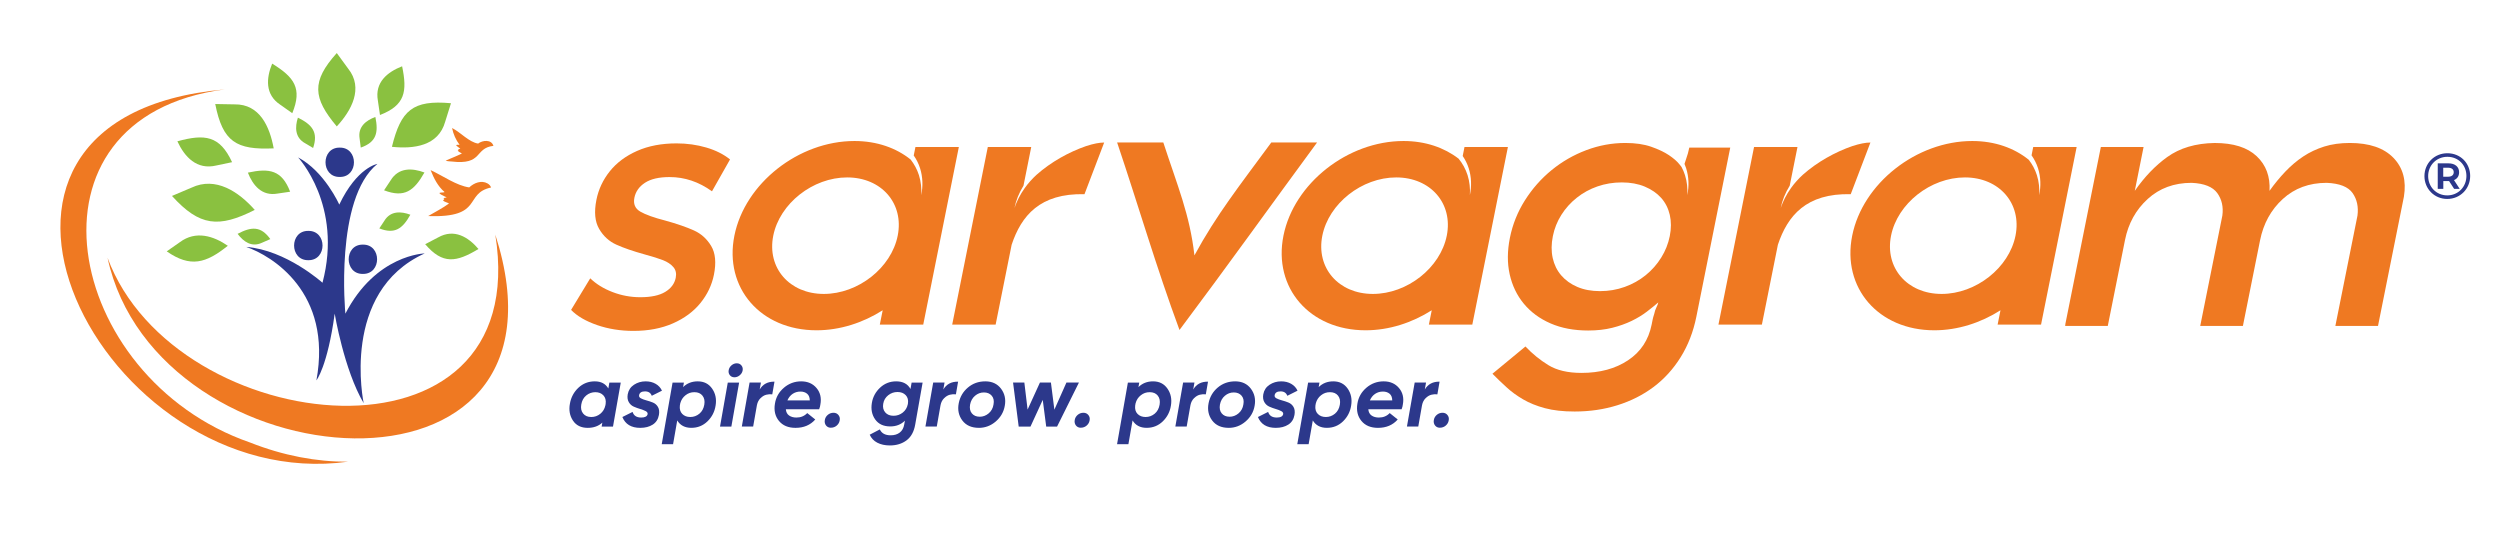 <svg width="259" height="58" viewBox="0 0 259 58" fill="none" xmlns="http://www.w3.org/2000/svg">
<mask id="mask0_3484_631" style="mask-type:luminance" maskUnits="userSpaceOnUse" x="0" y="0" width="259" height="58">
<path d="M259 0H0V57.071H259V0Z" fill="white"/>
</mask>
<g mask="url(#mask0_3484_631)">
<path fill-rule="evenodd" clip-rule="evenodd" d="M36.069 7.11L34.89 5.496C32.252 8.435 32.406 10.141 34.89 13.097C36.407 11.463 37.688 9.129 36.069 7.11Z" fill="#8AC140"/>
<path fill-rule="evenodd" clip-rule="evenodd" d="M46.123 12.603L46.72 10.696H46.722L46.72 10.694H46.718C42.75 10.334 41.532 11.426 40.603 15.208H40.602L40.603 15.21H40.605C42.86 15.447 45.421 15.134 46.123 12.603Z" fill="#8AC140"/>
<path fill-rule="evenodd" clip-rule="evenodd" d="M24.299 10.813L22.301 10.777H22.299C23.072 14.687 24.464 15.548 28.355 15.371C27.945 13.14 26.923 10.772 24.297 10.812" fill="#8AC140"/>
<path fill-rule="evenodd" clip-rule="evenodd" d="M19.836 19.443L17.818 20.298H17.814H17.812H17.816C20.681 23.457 22.659 23.633 26.392 21.747H26.396H26.398H26.394C24.752 19.885 22.355 18.247 19.836 19.443Z" fill="#8AC140"/>
<path fill-rule="evenodd" clip-rule="evenodd" d="M18.629 25.093C18.629 25.093 17.277 26.042 17.273 26.041H17.275C19.729 27.749 21.335 27.28 23.602 25.462H23.601C22.12 24.444 20.286 23.854 18.629 25.093Z" fill="#8AC140"/>
<path fill-rule="evenodd" clip-rule="evenodd" d="M45.391 24.597L44.049 25.299C45.865 27.422 47.276 27.178 49.57 25.796C48.52 24.567 47.065 23.653 45.391 24.597Z" fill="#8AC140"/>
<path fill-rule="evenodd" clip-rule="evenodd" d="M29.042 10.854L30.28 11.728C31.338 9.142 30.475 7.999 28.196 6.59C27.584 8.086 27.436 9.798 29.042 10.854Z" fill="#8AC140"/>
<path fill-rule="evenodd" clip-rule="evenodd" d="M39.147 10.415L39.365 11.915C41.97 10.904 42.205 9.491 41.659 6.867C40.154 7.453 38.807 8.522 39.147 10.415Z" fill="#8AC140"/>
<path fill-rule="evenodd" clip-rule="evenodd" d="M22.421 17.142L24.044 16.802C22.762 14.026 21.204 13.865 18.377 14.639C19.118 16.243 20.379 17.64 22.423 17.142" fill="#8AC140"/>
<path fill-rule="evenodd" clip-rule="evenodd" d="M27.146 25.146L28.005 24.771C27.025 23.402 26.045 23.47 24.617 24.225C25.212 25.029 26.072 25.656 27.146 25.146Z" fill="#8AC140"/>
<path fill-rule="evenodd" clip-rule="evenodd" d="M28.757 20.053L30.056 19.862H30.058C29.204 17.628 27.923 17.397 25.682 17.884H25.68C26.19 19.187 27.119 20.351 28.759 20.053" fill="#8AC140"/>
<path fill-rule="evenodd" clip-rule="evenodd" d="M31.612 14.84L32.438 15.331C32.99 13.697 32.347 12.921 30.863 12.188C30.55 13.164 30.543 14.254 31.612 14.842" fill="#8AC140"/>
<path fill-rule="evenodd" clip-rule="evenodd" d="M37.253 14.338L37.375 15.291C39.003 14.722 39.22 13.738 38.888 12.117C37.926 12.472 37.062 13.133 37.253 14.339" fill="#8AC140"/>
<path fill-rule="evenodd" clip-rule="evenodd" d="M39.828 22.861L39.297 23.663C40.903 24.295 41.709 23.69 42.514 22.245C41.555 21.885 40.467 21.824 39.826 22.861" fill="#8AC140"/>
<path fill-rule="evenodd" clip-rule="evenodd" d="M40.479 18.673L39.789 19.715C41.914 20.529 42.893 19.768 43.972 17.871C42.724 17.404 41.31 17.323 40.477 18.673" fill="#8AC140"/>
<path fill-rule="evenodd" clip-rule="evenodd" d="M35.781 32.494C35.781 32.494 34.639 20.591 39.101 16.979C39.101 16.979 36.998 17.32 35.149 21.196C35.149 21.196 33.636 17.773 30.881 16.306C30.881 16.306 35.534 21.262 33.41 29.292C33.41 29.292 29.653 25.901 25.508 25.581C28.153 26.487 34.459 30.285 32.779 39.409C32.779 39.409 33.93 37.964 34.675 32.494C34.675 32.494 35.642 38.321 37.678 41.77C37.678 41.77 35.214 30.232 44.002 26.254C44.002 26.254 38.939 26.366 35.782 32.494M35.197 18.332C37.161 18.361 37.161 15.265 35.197 15.293C33.232 15.265 33.232 18.361 35.197 18.332ZM31.941 26.956C33.905 26.984 33.905 23.89 31.941 23.92C29.977 23.892 29.977 26.986 31.941 26.956ZM37.595 25.342C35.633 25.314 35.633 28.408 37.595 28.378C39.557 28.406 39.557 25.312 37.595 25.342Z" fill="#2C388B"/>
<path fill-rule="evenodd" clip-rule="evenodd" d="M46.777 16.73C50.066 17.128 49.128 15.336 51.119 15.11C50.914 14.424 49.99 14.519 49.533 14.875C48.591 14.729 47.713 13.704 46.835 13.262C46.964 13.899 47.222 14.487 47.611 15.002C46.936 14.955 47.423 15.179 47.687 15.404C47.611 15.455 47.527 15.431 47.453 15.45C47.624 15.545 47.44 15.56 47.417 15.611C47.535 15.74 47.694 15.808 47.855 15.901C47.298 16.176 46.729 16.396 46.172 16.639C46.365 16.718 46.576 16.712 46.777 16.732M50.512 19.005C49.869 18.641 49.105 18.952 48.61 19.416C47.285 19.225 45.889 18.216 44.611 17.623C44.958 18.497 45.355 19.287 46.056 19.896C45.946 19.968 45.757 19.924 45.618 19.96C45.264 20.006 46.117 20.368 46.28 20.448C46.139 20.48 46.037 20.505 45.935 20.527C46.138 20.647 45.961 20.645 45.899 20.781C46.075 20.933 46.342 20.973 46.519 21.083C45.857 21.563 45.074 21.966 44.352 22.387C50.163 22.583 48.015 20.044 50.874 19.424C50.809 19.236 50.681 19.102 50.51 19.005" fill="#EF7922"/>
<path d="M25.884 45.837C6.622 39.149 1.235 12.149 23.285 9.262C-9.35 12.161 10.549 51.335 36.053 47.833C32.814 47.85 29.35 47.211 25.884 45.835" fill="#EF7922"/>
<path d="M51.312 24.305C55.37 49.528 18.139 45.569 11.141 26.707C16.224 50.324 60.823 53.781 51.312 24.305Z" fill="#EF7922"/>
<path fill-rule="evenodd" clip-rule="evenodd" d="M131.705 14.762C128.398 19.261 126.028 22.247 123.743 26.458C123.262 22.225 121.988 19.265 120.52 14.762H115.734C117.953 21.345 119.788 27.678 122.196 34.185C127.088 27.66 131.618 21.328 136.447 14.762H131.707H131.705Z" fill="#EF7922"/>
<path fill-rule="evenodd" clip-rule="evenodd" d="M247.964 16.356C246.973 15.328 245.463 14.812 243.438 14.812C242.456 14.812 241.573 14.936 240.788 15.182C240.001 15.431 239.28 15.77 238.624 16.204C237.968 16.638 237.35 17.162 236.768 17.77C236.186 18.379 235.64 19.044 235.122 19.771C235.206 18.292 234.762 17.097 233.793 16.185C232.826 15.271 231.374 14.814 229.44 14.814C227.468 14.845 225.83 15.33 224.52 16.273C223.285 17.16 222.167 18.33 221.164 19.771L222.074 15.232H217.646L213.959 33.629H213.974L213.945 33.765H218.367L220.153 24.854C220.496 23.144 221.277 21.731 222.5 20.616C223.719 19.501 225.236 18.942 227.047 18.942C228.355 18.999 229.245 19.355 229.713 20.008C230.181 20.66 230.356 21.435 230.236 22.334L227.944 33.765H232.365L234.142 24.898C234.491 23.157 235.276 21.731 236.497 20.616C237.716 19.501 239.233 18.942 241.046 18.942C242.384 18.999 243.279 19.355 243.734 20.008C244.185 20.66 244.352 21.435 244.235 22.334L241.944 33.765H246.362L249.045 20.377C249.316 18.724 248.956 17.385 247.964 16.356Z" fill="#EF7922"/>
<path d="M61.858 33.676C60.69 33.274 59.792 32.75 59.164 32.106L61.149 28.833C61.756 29.423 62.522 29.897 63.451 30.255C64.378 30.613 65.341 30.792 66.341 30.792C67.452 30.792 68.311 30.608 68.915 30.242C69.52 29.876 69.884 29.389 70.006 28.78C70.095 28.333 70.013 27.961 69.757 27.667C69.501 27.371 69.147 27.134 68.692 26.956C68.237 26.778 67.611 26.581 66.817 26.366C65.596 26.027 64.608 25.688 63.855 25.346C63.1 25.007 62.505 24.461 62.069 23.71C61.631 22.959 61.538 21.958 61.788 20.705C62.006 19.614 62.471 18.625 63.18 17.739C63.889 16.854 64.831 16.152 66.007 15.633C67.182 15.113 68.544 14.855 70.091 14.855C71.17 14.855 72.198 15 73.172 15.284C74.145 15.57 74.966 15.982 75.631 16.518L73.762 19.819C72.397 18.835 70.931 18.344 69.369 18.344C68.273 18.344 67.423 18.541 66.82 18.934C66.217 19.328 65.851 19.846 65.722 20.491C65.594 21.135 65.8 21.613 66.341 21.926C66.883 22.239 67.742 22.548 68.923 22.851C70.144 23.191 71.132 23.532 71.885 23.871C72.639 24.211 73.235 24.747 73.676 25.481C74.118 26.215 74.213 27.208 73.963 28.46C73.747 29.533 73.282 30.511 72.563 31.397C71.845 32.282 70.895 32.984 69.712 33.503C68.529 34.023 67.163 34.281 65.616 34.281C64.28 34.281 63.026 34.08 61.858 33.678" fill="#EF7922"/>
<path fill-rule="evenodd" clip-rule="evenodd" d="M94.839 15.231L94.662 16.109C94.941 16.505 95.167 16.949 95.322 17.44C95.606 18.341 95.629 19.291 95.44 20.218C95.483 19.52 95.415 18.82 95.201 18.145C95.007 17.533 94.708 16.997 94.338 16.524C92.842 15.326 90.846 14.609 88.521 14.609C82.736 14.609 77.168 18.999 76.083 24.414C74.998 29.829 78.806 34.218 84.591 34.218C87.019 34.218 89.41 33.441 91.447 32.142L91.149 33.627H95.648L99.336 15.229H94.837L94.839 15.231ZM93.003 24.416C92.336 27.749 88.908 30.451 85.347 30.451C81.786 30.451 79.443 27.749 80.11 24.416C80.778 21.082 84.206 18.381 87.766 18.381C91.327 18.381 93.671 21.082 93.003 24.416Z" fill="#EF7922"/>
<path fill-rule="evenodd" clip-rule="evenodd" d="M151.721 15.231L151.536 16.162C151.799 16.545 152.013 16.97 152.161 17.44C152.446 18.341 152.469 19.291 152.279 20.218C152.323 19.52 152.252 18.82 152.04 18.145C151.835 17.499 151.515 16.932 151.113 16.441C149.628 15.294 147.672 14.609 145.404 14.609C139.619 14.609 134.05 18.999 132.966 24.414C131.881 29.829 135.688 34.218 141.473 34.218C143.902 34.218 146.293 33.441 148.329 32.142L148.032 33.627H152.531L156.219 15.229H151.72L151.721 15.231ZM149.886 24.416C149.219 27.749 145.791 30.451 142.23 30.451C138.669 30.451 136.326 27.749 136.993 24.416C137.66 21.082 141.088 18.381 144.649 18.381C148.21 18.381 150.553 21.082 149.886 24.416Z" fill="#EF7922"/>
<path fill-rule="evenodd" clip-rule="evenodd" d="M175.011 15.292C174.93 15.698 174.821 16.088 174.683 16.466C174.619 16.644 174.562 16.815 174.514 16.98C174.579 17.128 174.638 17.281 174.687 17.44C174.971 18.341 174.994 19.291 174.804 20.218C174.848 19.52 174.78 18.821 174.566 18.146C174.471 17.844 174.347 17.562 174.205 17.294C174.139 17.213 174.059 17.112 173.959 16.987C173.724 16.697 173.371 16.392 172.899 16.073C172.423 15.757 171.816 15.465 171.069 15.205C170.324 14.943 169.429 14.812 168.386 14.812C167.004 14.812 165.656 15.061 164.348 15.552C163.036 16.045 161.837 16.735 160.755 17.617C159.67 18.502 158.749 19.545 157.986 20.747C157.224 21.951 156.705 23.246 156.426 24.636C156.153 25.999 156.145 27.26 156.403 28.417C156.663 29.577 157.147 30.591 157.865 31.46C158.582 32.328 159.503 33.009 160.631 33.502C161.761 33.995 163.064 34.241 164.537 34.241C165.457 34.241 166.291 34.147 167.034 33.959C167.78 33.771 168.447 33.532 169.046 33.242C169.64 32.952 170.163 32.633 170.618 32.285C171.071 31.938 171.465 31.619 171.799 31.329C171.771 31.473 171.706 31.648 171.602 31.85C171.5 32.051 171.422 32.285 171.371 32.546C171.301 32.749 171.246 32.944 171.209 33.132L171.109 33.633C170.79 35.225 169.973 36.46 168.663 37.328C167.353 38.198 165.747 38.633 163.841 38.633C162.429 38.633 161.286 38.365 160.412 37.829C159.537 37.292 158.745 36.649 158.038 35.895L154.617 38.72C155.074 39.184 155.56 39.647 156.066 40.111C156.568 40.576 157.147 40.995 157.791 41.372C158.438 41.75 159.189 42.055 160.049 42.286C160.908 42.517 161.936 42.633 163.134 42.633C164.698 42.633 166.175 42.417 167.569 41.981C168.961 41.547 170.208 40.915 171.31 40.091C172.41 39.264 173.35 38.236 174.118 37.002C174.886 35.771 175.428 34.372 175.743 32.808L179.254 15.292H175.017H175.011ZM172.988 24.463C172.831 25.246 172.539 25.986 172.106 26.682C171.674 27.378 171.139 27.986 170.497 28.508C169.854 29.029 169.128 29.435 168.32 29.725C167.508 30.017 166.657 30.161 165.766 30.161C164.875 30.161 164.094 30.017 163.413 29.725C162.734 29.435 162.179 29.038 161.744 28.53C161.306 28.022 161.013 27.421 160.859 26.725C160.705 26.029 160.713 25.277 160.876 24.463C161.033 23.682 161.324 22.95 161.752 22.268C162.181 21.587 162.713 20.994 163.356 20.485C163.993 19.977 164.708 19.587 165.499 19.312C166.293 19.037 167.135 18.898 168.022 18.898C168.91 18.898 169.706 19.043 170.402 19.333C171.094 19.625 171.659 20.015 172.101 20.506C172.539 20.999 172.834 21.587 172.992 22.268C173.147 22.95 173.145 23.682 172.988 24.463Z" fill="#EF7922"/>
<path fill-rule="evenodd" clip-rule="evenodd" d="M112.526 15.132C110.753 15.744 108.887 16.775 107.389 18.105C106.942 18.514 106.53 18.969 106.17 19.474C105.687 20.147 105.338 20.846 105.101 21.546C105.252 20.776 105.565 19.993 106.034 19.235L106.836 15.232H102.336L98.648 33.629H103.148L104.807 25.353C105.81 22.348 107.742 20.006 112.353 20.118L114.393 14.766C113.9 14.766 113.278 14.889 112.524 15.133" fill="#EF7922"/>
<path fill-rule="evenodd" clip-rule="evenodd" d="M191.908 15.132C190.136 15.744 188.27 16.775 186.772 18.105C186.325 18.514 185.913 18.969 185.553 19.474C185.069 20.147 184.72 20.846 184.483 21.546C184.635 20.776 184.948 19.993 185.416 19.235L186.218 15.232H181.719L178.031 33.629H182.531L184.19 25.353C185.193 22.348 187.125 20.006 191.736 20.118L193.776 14.766C193.283 14.766 192.661 14.889 191.907 15.133" fill="#EF7922"/>
<path fill-rule="evenodd" clip-rule="evenodd" d="M210.641 15.231L210.469 16.092C210.753 16.492 210.983 16.942 211.142 17.44C211.426 18.341 211.449 19.291 211.26 20.218C211.303 19.52 211.235 18.82 211.021 18.145C210.831 17.546 210.541 17.019 210.181 16.555C208.679 15.338 206.667 14.609 204.326 14.609C198.541 14.609 192.972 18.999 191.888 24.414C190.803 29.829 194.61 34.218 200.395 34.218C202.824 34.218 205.215 33.441 207.251 32.142L206.954 33.627H211.453L215.141 15.229H210.641V15.231ZM208.806 24.416C208.139 27.749 204.711 30.451 201.15 30.451C197.589 30.451 195.246 27.749 195.913 24.416C196.58 21.082 200.008 18.381 203.569 18.381C207.13 18.381 209.473 21.082 208.806 24.416Z" fill="#EF7922"/>
</g>
<path d="M63.134 39.637H64.31L63.506 44.197H62.33L62.402 43.783C62.006 44.144 61.502 44.326 60.888 44.326C60.201 44.326 59.689 44.074 59.355 43.569C59.022 43.065 58.917 42.477 59.045 41.808C59.16 41.157 59.454 40.611 59.924 40.169C60.396 39.728 60.96 39.508 61.616 39.508C62.272 39.508 62.73 39.754 63.023 40.247L63.13 39.635L63.134 39.637ZM61.25 43.203C61.602 43.203 61.915 43.093 62.19 42.871C62.463 42.65 62.639 42.358 62.719 41.993L62.746 41.84C62.795 41.47 62.715 41.176 62.509 40.958C62.302 40.74 62.025 40.63 61.678 40.63C61.331 40.63 61.003 40.744 60.73 40.972C60.457 41.199 60.286 41.512 60.22 41.906C60.154 42.289 60.216 42.602 60.412 42.841C60.607 43.082 60.886 43.201 61.252 43.201L61.25 43.203Z" fill="#2C388B"/>
<path d="M66.329 44.326C65.398 44.326 64.782 43.952 64.477 43.203L65.535 42.674C65.656 43.063 65.954 43.258 66.428 43.258C66.822 43.258 67.044 43.139 67.093 42.902C67.112 42.775 67.044 42.67 66.892 42.591C66.74 42.511 66.551 42.439 66.327 42.373C66.102 42.306 65.88 42.225 65.662 42.13C65.444 42.035 65.269 41.88 65.142 41.66C65.015 41.442 64.977 41.171 65.032 40.848C65.112 40.422 65.328 40.092 65.684 39.859C66.041 39.625 66.439 39.508 66.885 39.508C67.279 39.508 67.626 39.593 67.924 39.764C68.221 39.934 68.441 40.171 68.58 40.475L67.522 41.004C67.412 40.7 67.178 40.547 66.82 40.547C66.462 40.547 66.263 40.678 66.21 40.939C66.185 41.08 66.248 41.19 66.397 41.267C66.547 41.347 66.735 41.417 66.962 41.478C67.19 41.538 67.415 41.612 67.637 41.702C67.859 41.791 68.034 41.942 68.162 42.158C68.29 42.375 68.324 42.653 68.263 42.993C68.183 43.436 67.969 43.77 67.62 43.992C67.271 44.214 66.841 44.326 66.329 44.326Z" fill="#2C388B"/>
<path d="M72.284 39.508C72.929 39.508 73.426 39.758 73.776 40.261C74.125 40.763 74.247 41.345 74.137 42.007C74.04 42.651 73.759 43.199 73.297 43.649C72.834 44.098 72.275 44.324 71.619 44.324C70.963 44.324 70.466 44.068 70.162 43.556L69.73 46.021H68.555L69.677 39.635H70.853L70.771 40.103C71.173 39.707 71.677 39.508 72.286 39.508H72.284ZM72.965 41.925C73.031 41.542 72.969 41.231 72.777 40.99C72.586 40.75 72.307 40.63 71.943 40.63C71.579 40.63 71.287 40.736 71.018 40.949C70.746 41.161 70.566 41.44 70.475 41.785L70.434 42.018C70.392 42.382 70.474 42.67 70.682 42.883C70.891 43.095 71.167 43.201 71.514 43.201C71.861 43.201 72.18 43.088 72.455 42.86C72.728 42.633 72.898 42.32 72.965 41.925Z" fill="#2C388B"/>
<path d="M74.594 44.195L75.398 39.635H76.573L75.769 44.195H74.594ZM76.638 38.877C76.473 39.017 76.291 39.087 76.09 39.087C75.889 39.087 75.731 39.015 75.616 38.873C75.5 38.731 75.458 38.562 75.489 38.367C75.519 38.166 75.616 37.995 75.781 37.851C75.946 37.709 76.128 37.637 76.329 37.637C76.53 37.637 76.689 37.709 76.808 37.855C76.928 38.001 76.971 38.171 76.941 38.365C76.905 38.566 76.805 38.736 76.64 38.875L76.638 38.877Z" fill="#2C388B"/>
<path d="M78.704 40.351C79.032 39.797 79.544 39.528 80.236 39.539L80.008 40.853C79.796 40.829 79.588 40.842 79.383 40.895C79.18 40.946 78.983 41.064 78.793 41.248C78.603 41.43 78.478 41.672 78.418 41.97L78.027 44.192H76.852L77.656 39.632H78.831L78.704 40.351Z" fill="#2C388B"/>
<path d="M81.213 40.169C81.73 39.728 82.326 39.508 83.001 39.508C83.676 39.508 84.208 39.741 84.597 40.206C84.986 40.67 85.117 41.241 84.99 41.916C84.978 42.05 84.935 42.212 84.862 42.399H81.414C81.438 42.691 81.55 42.907 81.751 43.048C81.952 43.188 82.204 43.258 82.508 43.258C82.965 43.258 83.338 43.103 83.63 42.794L84.461 43.459C83.951 44.038 83.268 44.326 82.417 44.326C81.662 44.326 81.089 44.085 80.697 43.605C80.304 43.126 80.166 42.532 80.282 41.827C80.384 41.163 80.695 40.611 81.213 40.171V40.169ZM81.577 41.478H83.894C83.888 41.167 83.795 40.937 83.615 40.789C83.435 40.64 83.205 40.566 82.927 40.566C82.623 40.566 82.354 40.645 82.119 40.803C81.886 40.96 81.704 41.186 81.577 41.478Z" fill="#2C388B"/>
<path d="M86.08 44.313C85.868 44.313 85.701 44.235 85.578 44.08C85.457 43.924 85.413 43.738 85.451 43.518C85.487 43.3 85.591 43.118 85.762 42.976C85.932 42.834 86.13 42.762 86.355 42.762C86.568 42.762 86.738 42.841 86.865 42.999C86.992 43.156 87.036 43.342 86.992 43.554C86.956 43.767 86.852 43.947 86.681 44.093C86.511 44.239 86.31 44.311 86.078 44.311L86.08 44.313Z" fill="#2C388B"/>
<path d="M94.444 39.635H95.583L94.817 43.975C94.69 44.718 94.39 45.264 93.92 45.619C93.448 45.971 92.872 46.148 92.191 46.148C91.687 46.148 91.252 46.053 90.89 45.865C90.528 45.678 90.265 45.401 90.102 45.035L91.15 44.487C91.338 44.895 91.713 45.097 92.272 45.097C92.656 45.097 92.97 45.003 93.217 44.811C93.463 44.62 93.617 44.341 93.677 43.977L93.748 43.582C93.346 43.979 92.841 44.178 92.233 44.178C91.533 44.178 91.014 43.937 90.672 43.457C90.331 42.978 90.215 42.405 90.325 41.743C90.428 41.123 90.712 40.596 91.178 40.16C91.643 39.726 92.199 39.508 92.843 39.508C93.543 39.508 94.038 39.771 94.326 40.298L94.444 39.635ZM92.568 43.074C92.927 43.074 93.245 42.964 93.522 42.746C93.799 42.528 93.973 42.242 94.047 41.887L94.062 41.806C94.117 41.444 94.04 41.156 93.831 40.937C93.623 40.719 93.338 40.611 92.98 40.611C92.621 40.611 92.301 40.723 92.017 40.949C91.732 41.174 91.561 41.468 91.501 41.834C91.44 42.193 91.51 42.49 91.711 42.724C91.912 42.957 92.199 43.074 92.568 43.074Z" fill="#2C388B"/>
<path d="M97.727 40.351C98.055 39.797 98.567 39.528 99.259 39.539L99.032 40.853C98.82 40.829 98.611 40.842 98.406 40.895C98.203 40.946 98.006 41.064 97.817 41.248C97.627 41.43 97.502 41.672 97.441 41.97L97.05 44.192H95.875L96.679 39.632H97.855L97.727 40.351Z" fill="#2C388B"/>
<path d="M101.406 44.324C100.651 44.324 100.082 44.07 99.699 43.562C99.316 43.053 99.191 42.456 99.326 41.77C99.453 41.12 99.769 40.579 100.274 40.151C100.778 39.722 101.381 39.508 102.081 39.508C102.78 39.508 103.328 39.762 103.709 40.27C104.089 40.778 104.219 41.366 104.096 42.035C103.986 42.68 103.675 43.222 103.162 43.664C102.648 44.106 102.062 44.326 101.406 44.326V44.324ZM101.487 43.175C101.834 43.175 102.145 43.059 102.422 42.828C102.699 42.596 102.868 42.289 102.928 41.906C103.002 41.529 102.94 41.227 102.746 40.998C102.551 40.771 102.282 40.657 101.935 40.657C101.588 40.657 101.288 40.771 101.017 40.998C100.746 41.226 100.575 41.531 100.501 41.914C100.435 42.297 100.498 42.602 100.689 42.83C100.881 43.057 101.146 43.171 101.487 43.171V43.175Z" fill="#2C388B"/>
<path d="M110.482 39.633H111.777L109.513 44.193H108.387L108.029 41.43L106.758 44.193H105.537L104.953 39.633H106.123L106.459 42.433L107.737 39.633H108.876L109.233 42.443L110.482 39.633Z" fill="#2C388B"/>
<path d="M111.971 44.313C111.759 44.313 111.592 44.235 111.468 44.08C111.347 43.924 111.303 43.738 111.341 43.518C111.377 43.3 111.482 43.118 111.652 42.976C111.823 42.834 112.02 42.762 112.246 42.762C112.458 42.762 112.629 42.841 112.756 42.999C112.883 43.156 112.926 43.342 112.883 43.554C112.847 43.767 112.743 43.947 112.572 44.093C112.401 44.239 112.2 44.311 111.969 44.311L111.971 44.313Z" fill="#2C388B"/>
<path d="M119.456 39.508C120.101 39.508 120.598 39.758 120.948 40.261C121.297 40.763 121.418 41.345 121.309 42.007C121.212 42.651 120.931 43.199 120.469 43.649C120.006 44.098 119.447 44.324 118.791 44.324C118.135 44.324 117.638 44.068 117.334 43.556L116.902 46.021H115.727L116.849 39.635H118.025L117.943 40.103C118.345 39.707 118.849 39.508 119.458 39.508H119.456ZM120.135 41.925C120.201 41.542 120.139 41.231 119.947 40.99C119.756 40.75 119.477 40.63 119.113 40.63C118.749 40.63 118.457 40.736 118.188 40.949C117.917 41.161 117.736 41.44 117.645 41.785L117.604 42.018C117.562 42.382 117.643 42.67 117.852 42.883C118.061 43.095 118.337 43.201 118.684 43.201C119.031 43.201 119.35 43.088 119.625 42.86C119.898 42.633 120.069 42.32 120.135 41.925Z" fill="#2C388B"/>
<path d="M123.618 40.351C123.946 39.797 124.458 39.528 125.15 39.539L124.923 40.853C124.71 40.829 124.502 40.842 124.297 40.895C124.094 40.946 123.897 41.064 123.707 41.248C123.518 41.43 123.392 41.672 123.332 41.97L122.941 44.192H121.766L122.57 39.632H123.745L123.618 40.351Z" fill="#2C388B"/>
<path d="M127.289 44.324C126.534 44.324 125.965 44.07 125.582 43.562C125.199 43.053 125.074 42.456 125.209 41.77C125.336 41.12 125.652 40.579 126.157 40.151C126.661 39.722 127.264 39.508 127.964 39.508C128.663 39.508 129.211 39.762 129.592 40.27C129.971 40.778 130.102 41.366 129.979 42.035C129.869 42.68 129.558 43.222 129.044 43.664C128.53 44.106 127.945 44.326 127.289 44.326V44.324ZM127.372 43.175C127.719 43.175 128.03 43.059 128.307 42.828C128.584 42.596 128.752 42.289 128.813 41.906C128.887 41.529 128.824 41.227 128.631 40.998C128.436 40.771 128.166 40.657 127.819 40.657C127.472 40.657 127.173 40.771 126.902 40.998C126.631 41.226 126.46 41.531 126.386 41.914C126.32 42.297 126.382 42.602 126.574 42.83C126.765 43.057 127.031 43.171 127.372 43.171V43.175Z" fill="#2C388B"/>
<path d="M132.173 44.326C131.242 44.326 130.626 43.952 130.32 43.203L131.378 42.674C131.5 43.063 131.797 43.258 132.271 43.258C132.666 43.258 132.889 43.139 132.937 42.902C132.956 42.775 132.888 42.67 132.736 42.591C132.584 42.511 132.395 42.439 132.171 42.373C131.945 42.306 131.723 42.225 131.505 42.13C131.287 42.035 131.113 41.88 130.986 41.66C130.859 41.442 130.821 41.171 130.876 40.848C130.955 40.422 131.172 40.092 131.528 39.859C131.885 39.625 132.285 39.508 132.728 39.508C133.123 39.508 133.47 39.593 133.767 39.764C134.065 39.934 134.285 40.171 134.423 40.475L133.365 41.004C133.255 40.7 133.022 40.547 132.664 40.547C132.305 40.547 132.108 40.678 132.053 40.939C132.029 41.08 132.091 41.19 132.241 41.267C132.391 41.347 132.579 41.417 132.806 41.478C133.034 41.538 133.259 41.612 133.481 41.702C133.703 41.791 133.877 41.942 134.006 42.158C134.133 42.375 134.167 42.653 134.107 42.993C134.027 43.436 133.813 43.77 133.464 43.992C133.115 44.214 132.685 44.326 132.173 44.326Z" fill="#2C388B"/>
<path d="M138.128 39.508C138.773 39.508 139.269 39.758 139.62 40.261C139.969 40.763 140.09 41.345 139.98 42.007C139.884 42.651 139.603 43.199 139.14 43.649C138.678 44.098 138.118 44.324 137.462 44.324C136.806 44.324 136.31 44.068 136.006 43.556L135.574 46.021H134.398L135.521 39.635H136.696L136.615 40.103C137.017 39.707 137.521 39.508 138.13 39.508H138.128ZM138.809 41.925C138.875 41.542 138.812 41.231 138.621 40.99C138.429 40.75 138.151 40.63 137.787 40.63C137.423 40.63 137.131 40.736 136.861 40.949C136.59 41.161 136.41 41.44 136.319 41.785L136.277 42.018C136.236 42.382 136.317 42.67 136.526 42.883C136.734 43.095 137.011 43.201 137.358 43.201C137.705 43.201 138.024 43.088 138.299 42.86C138.572 42.633 138.742 42.32 138.809 41.925Z" fill="#2C388B"/>
<path d="M141.556 40.169C142.074 39.728 142.669 39.508 143.344 39.508C144.019 39.508 144.552 39.741 144.941 40.206C145.33 40.67 145.46 41.241 145.333 41.916C145.322 42.05 145.278 42.212 145.206 42.399H141.757C141.782 42.691 141.894 42.907 142.095 43.048C142.296 43.188 142.548 43.258 142.851 43.258C143.308 43.258 143.682 43.103 143.974 42.794L144.804 43.459C144.294 44.038 143.612 44.326 142.76 44.326C142.006 44.326 141.433 44.085 141.041 43.605C140.648 43.126 140.51 42.532 140.625 41.827C140.728 41.163 141.039 40.611 141.556 40.171V40.169ZM141.92 41.478H144.237C144.232 41.167 144.139 40.937 143.959 40.789C143.779 40.64 143.549 40.566 143.27 40.566C142.967 40.566 142.698 40.645 142.463 40.803C142.228 40.96 142.047 41.186 141.92 41.478Z" fill="#2C388B"/>
<path d="M147.608 40.351C147.936 39.797 148.448 39.528 149.14 39.539L148.913 40.853C148.7 40.829 148.492 40.842 148.289 40.895C148.084 40.946 147.889 41.064 147.699 41.248C147.51 41.43 147.385 41.672 147.324 41.97L146.933 44.192H145.758L146.562 39.632H147.737L147.61 40.351H147.608Z" fill="#2C388B"/>
<path d="M149.174 44.313C148.962 44.313 148.795 44.235 148.672 44.08C148.55 43.924 148.507 43.738 148.545 43.518C148.581 43.3 148.685 43.118 148.855 42.976C149.026 42.834 149.223 42.762 149.449 42.762C149.661 42.762 149.832 42.841 149.959 42.999C150.086 43.156 150.13 43.342 150.086 43.554C150.05 43.767 149.946 43.947 149.775 44.093C149.604 44.239 149.403 44.311 149.172 44.311L149.174 44.313Z" fill="#2C388B"/>
<path d="M255.91 18.23C255.91 19.565 254.869 20.611 253.534 20.611C252.2 20.611 251.172 19.565 251.172 18.243C251.172 16.922 252.198 15.875 253.548 15.875C254.898 15.875 255.91 16.895 255.91 18.23ZM255.521 18.23C255.521 17.104 254.689 16.245 253.55 16.245C252.41 16.245 251.557 17.125 251.557 18.243C251.557 19.362 252.402 20.242 253.536 20.242C254.67 20.242 255.521 19.356 255.521 18.228V18.23ZM254.234 18.658L254.824 19.565H254.247L253.724 18.759H253.127V19.565H252.55V16.922H253.65C254.348 16.922 254.763 17.284 254.763 17.841C254.763 18.238 254.575 18.518 254.232 18.66L254.234 18.658ZM253.616 18.309C253.991 18.309 254.206 18.135 254.206 17.839C254.206 17.544 253.991 17.377 253.616 17.377H253.119V18.309H253.616Z" fill="#2C388B"/>
</svg>
